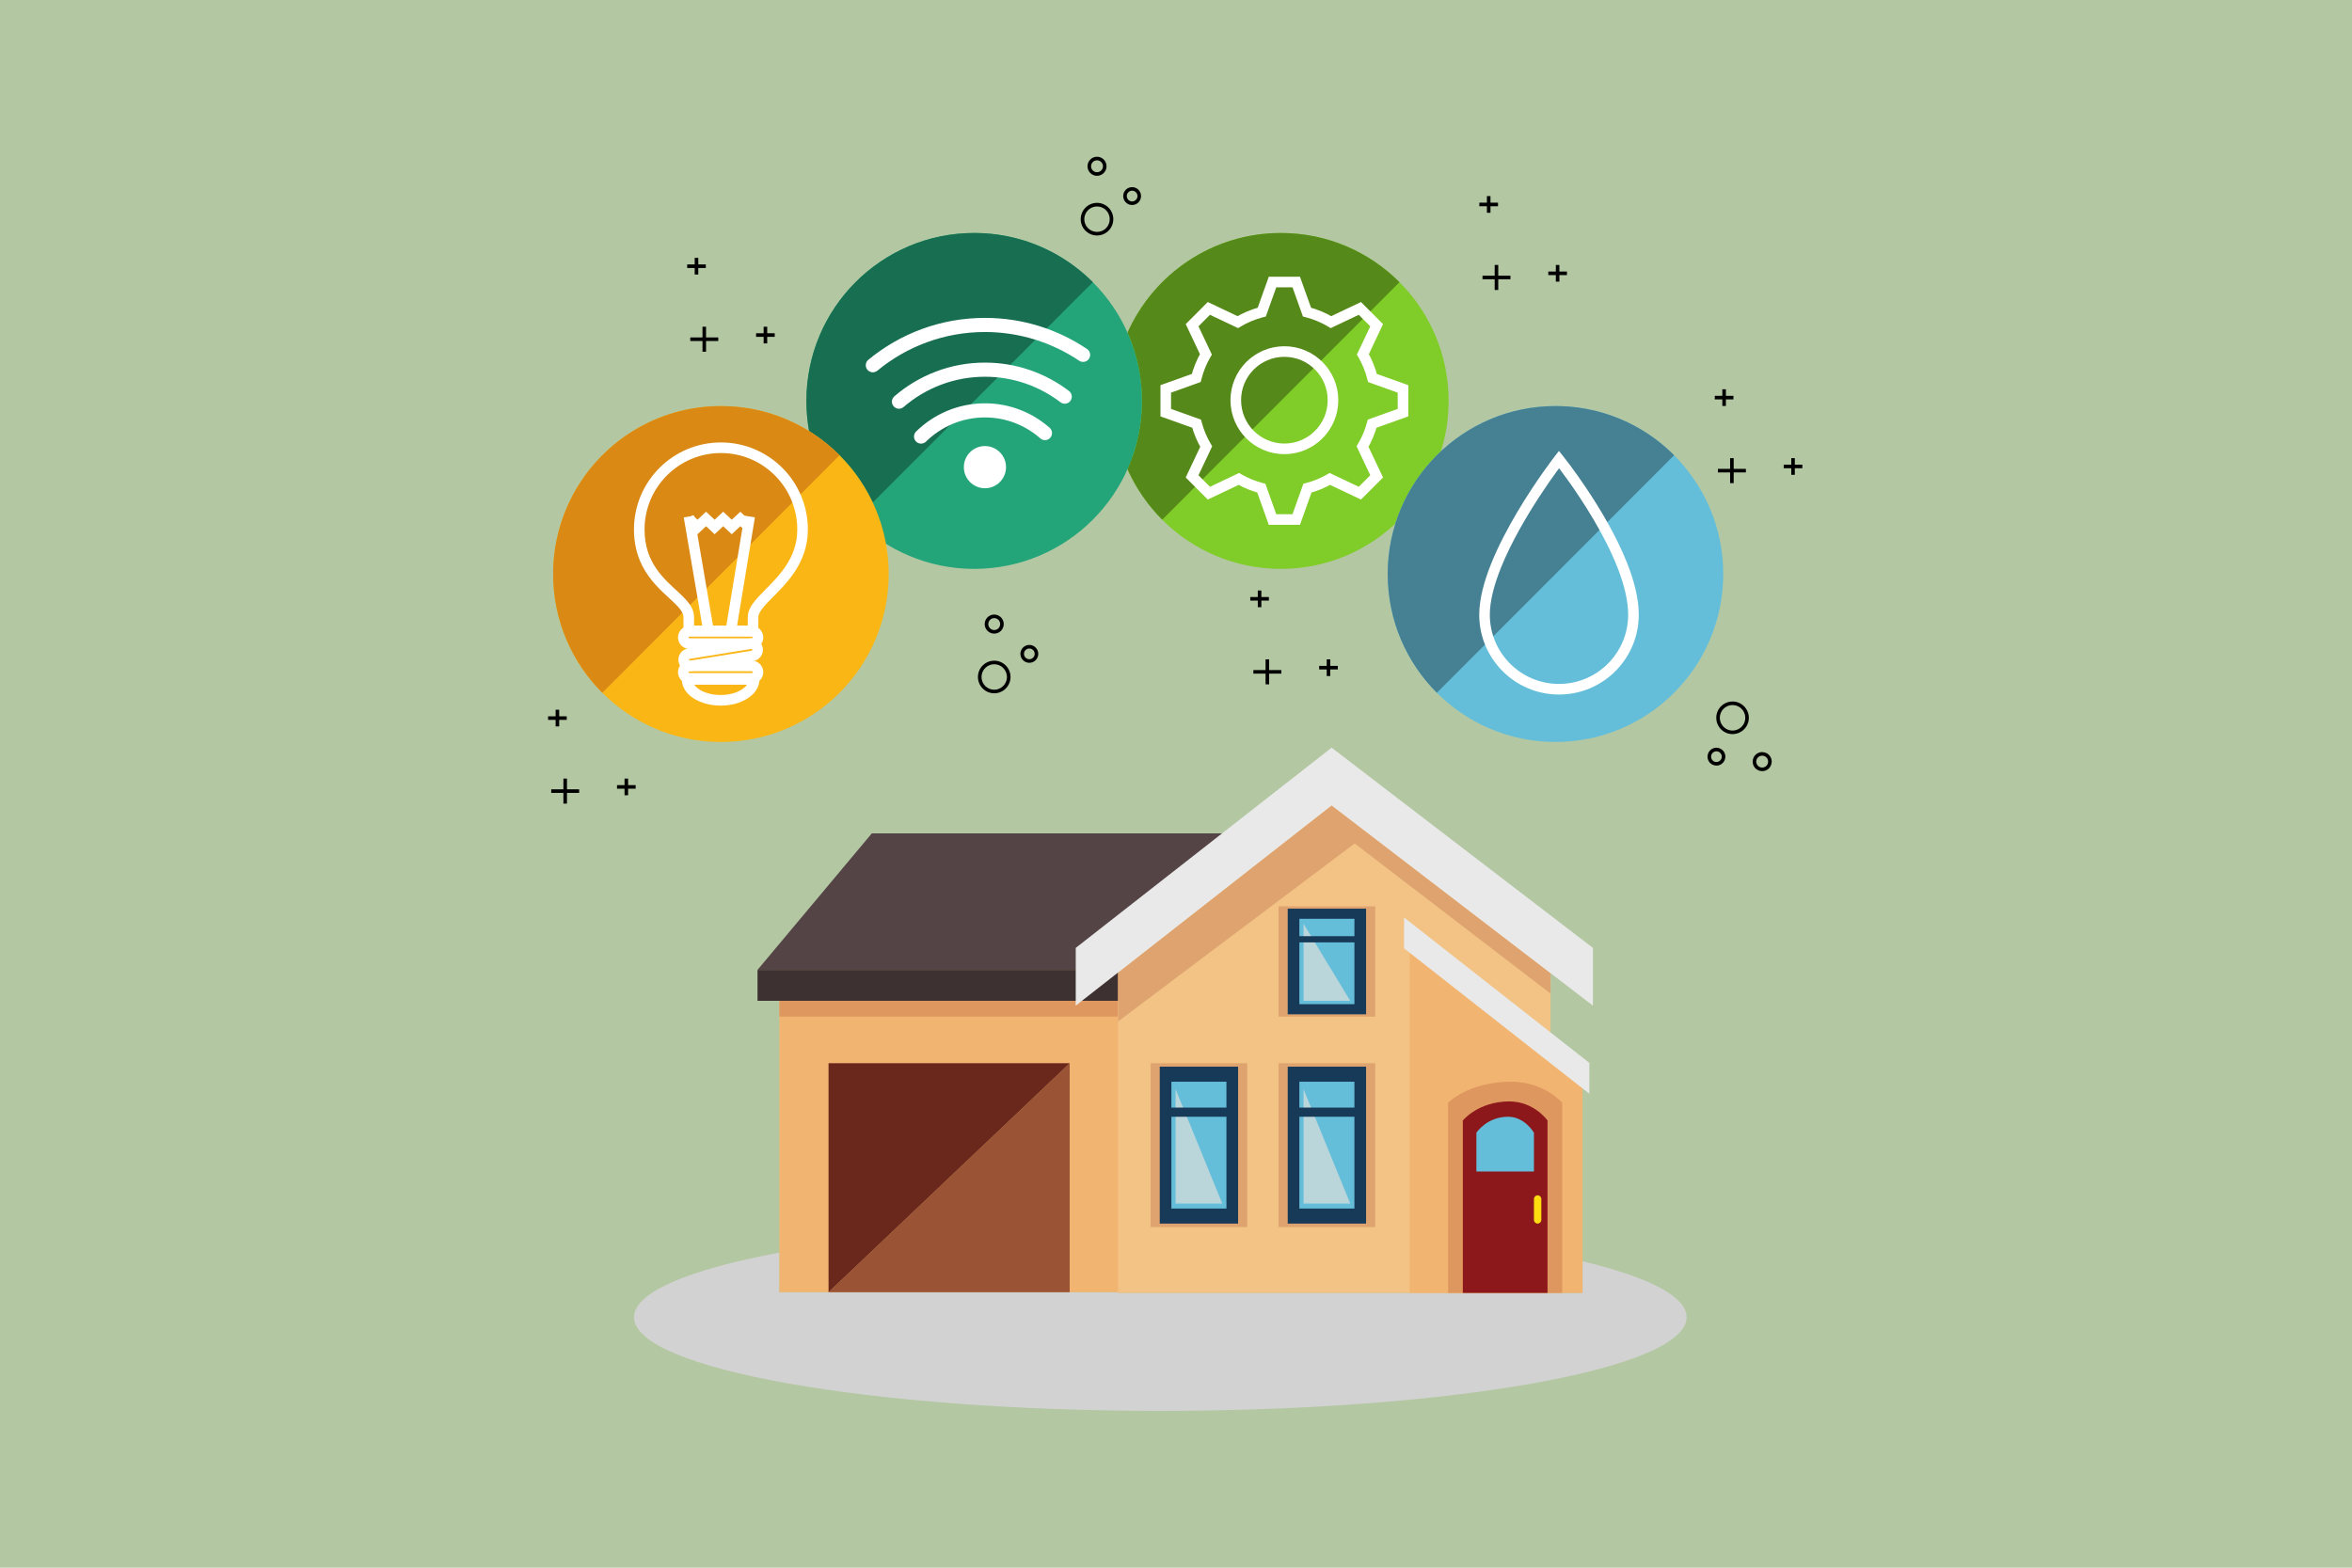 <svg xmlns="http://www.w3.org/2000/svg" xmlns:xlink="http://www.w3.org/1999/xlink" width="600" zoomAndPan="magnify" viewBox="0 0 450 300" height="400" preserveAspectRatio="xMidYMid meet" version="1.0"><defs><clipPath id="b4adb2bbd0"><path d="M 208 30 L 212 30 L 212 34 L 208 34 Z M 208 30 " clip-rule="nonzero"/></clipPath><clipPath id="2cc507f40e"><path d="M 341 88 L 344.852 88 L 344.852 90 L 341 90 Z M 341 88 " clip-rule="nonzero"/></clipPath><clipPath id="f7cb4485af"><path d="M 104.852 137 L 109 137 L 109 138 L 104.852 138 Z M 104.852 137 " clip-rule="nonzero"/></clipPath><clipPath id="362d8057e3"><path d="M 121.156 239.539 L 323 239.539 L 323 270 L 121.156 270 Z M 121.156 239.539 " clip-rule="nonzero"/></clipPath><clipPath id="0831b4d07a"><path d="M 222.004 269.988 C 166.387 269.988 121.305 261.969 121.305 252.07 C 121.305 247.277 131.887 242.922 149.117 239.707 L 149.117 247.281 L 213.922 247.281 L 213.922 247.426 L 302.789 247.426 L 302.789 241.371 C 315.297 244.359 322.695 248.062 322.695 252.07 C 322.695 261.969 277.613 269.988 222.004 269.988 " clip-rule="nonzero"/></clipPath></defs><rect x="-45" width="540" fill="#ffffff" y="-30" height="360" fill-opacity="1"/><rect x="-45" width="540" fill="#b3c8a2" y="-30" height="360" fill-opacity="1"/><path fill="#80cc28" d="M 277.16 76.73 C 277.16 94.477 262.789 108.863 245.059 108.863 C 227.332 108.863 212.961 94.477 212.961 76.73 C 212.961 58.977 227.332 44.586 245.059 44.586 C 262.789 44.586 277.16 58.977 277.16 76.73 " fill-opacity="1" fill-rule="nonzero"/><path fill="#aeacad" d="M 267.758 54.004 C 261.949 48.184 253.926 44.586 245.059 44.586 C 245.062 44.586 245.062 44.586 245.062 44.586 C 253.926 44.586 261.949 48.184 267.758 54 L 267.758 54.004 " fill-opacity="1" fill-rule="nonzero"/><path fill="#558919" d="M 222.363 99.449 C 219.602 96.684 217.336 93.414 215.723 89.793 C 217.5 85.801 218.488 81.379 218.488 76.73 C 218.488 72.074 217.5 67.652 215.723 63.66 C 220.727 52.422 231.98 44.586 245.062 44.586 C 253.926 44.586 261.949 48.184 267.758 54.004 L 222.363 99.449 " fill-opacity="1" fill-rule="nonzero"/><path fill="#ffffff" d="M 245.734 85.895 L 245.734 84.879 C 243.445 84.879 241.379 83.949 239.875 82.449 C 238.375 80.945 237.453 78.875 237.453 76.582 C 237.453 74.285 238.375 72.219 239.875 70.715 C 241.379 69.211 243.445 68.285 245.734 68.285 C 248.027 68.285 250.094 69.211 251.594 70.715 C 253.094 72.219 254.02 74.285 254.02 76.582 C 254.02 78.875 253.094 80.945 251.594 82.449 C 250.094 83.949 248.027 84.879 245.734 84.879 L 245.734 86.906 C 251.434 86.906 256.047 82.285 256.051 76.582 C 256.047 70.875 251.434 66.258 245.734 66.258 C 240.039 66.258 235.422 70.879 235.422 76.582 C 235.422 82.285 240.039 86.906 245.734 86.906 Z M 268.434 78.961 L 269.445 78.961 L 269.445 73.707 L 262.934 71.379 L 262.594 72.332 L 263.574 72.086 C 263.148 70.387 262.492 68.777 261.629 67.297 L 260.754 67.809 L 261.672 68.246 L 264.613 62.023 L 260.391 57.797 L 254.215 60.727 L 254.648 61.645 L 255.172 60.773 C 253.676 59.871 252.043 59.188 250.312 58.742 L 250.059 59.723 L 251.016 59.383 L 248.719 52.953 L 242.754 52.953 L 240.457 59.383 L 241.41 59.723 L 241.16 58.742 C 239.43 59.188 237.797 59.871 236.301 60.773 L 236.82 61.645 L 237.254 60.727 L 231.078 57.797 L 226.859 62.023 L 229.805 68.246 L 230.723 67.809 L 229.848 67.297 C 228.98 68.777 228.324 70.387 227.895 72.082 L 228.879 72.332 L 228.535 71.379 L 222.027 73.707 L 222.027 79.68 L 228.598 82.031 L 228.941 81.078 L 227.961 81.34 C 228.402 82.984 229.059 84.539 229.91 85.969 L 230.781 85.453 L 229.863 85.016 L 226.859 91.371 L 231.078 95.598 L 237.461 92.566 L 237.027 91.648 L 236.52 92.527 C 237.93 93.348 239.457 93.977 241.066 94.398 L 241.32 93.414 L 240.367 93.758 L 242.754 100.434 L 248.719 100.434 L 251.102 93.758 L 250.145 93.414 L 250.402 94.398 C 252.016 93.977 253.543 93.348 254.949 92.527 L 254.441 91.648 L 254.008 92.566 L 260.391 95.598 L 264.613 91.371 L 261.605 85.016 L 260.695 85.453 L 261.562 85.969 C 262.414 84.539 263.07 82.984 263.508 81.34 L 262.531 81.078 L 262.871 82.031 L 269.445 79.68 L 269.445 78.961 L 268.434 78.961 L 268.09 78.008 L 261.688 80.301 L 261.551 80.816 C 261.16 82.281 260.578 83.664 259.82 84.934 L 259.547 85.395 L 262.172 90.945 L 259.969 93.152 L 254.395 90.508 L 253.934 90.773 C 252.684 91.5 251.332 92.059 249.891 92.434 L 249.371 92.57 L 247.289 98.406 L 244.184 98.406 L 242.098 92.57 L 241.582 92.434 C 240.148 92.059 238.785 91.5 237.535 90.773 L 237.074 90.508 L 231.5 93.152 L 229.301 90.945 L 231.926 85.398 L 231.648 84.934 C 230.895 83.664 230.309 82.281 229.922 80.816 L 229.785 80.301 L 224.051 78.25 L 224.051 75.137 L 229.727 73.105 L 229.859 72.582 C 230.242 71.066 230.824 69.633 231.594 68.324 L 231.867 67.859 L 229.301 62.445 L 231.5 60.242 L 236.879 62.793 L 237.344 62.512 C 238.672 61.711 240.121 61.102 241.66 60.707 L 242.184 60.574 L 244.184 54.984 L 247.293 54.984 L 249.285 60.574 L 249.809 60.707 C 251.352 61.102 252.797 61.711 254.125 62.512 L 254.59 62.793 L 259.969 60.242 L 262.172 62.445 L 259.609 67.859 L 259.879 68.32 C 260.645 69.633 261.23 71.062 261.609 72.578 L 261.738 73.105 L 267.418 75.137 L 267.422 78.961 L 268.434 78.961 L 268.09 78.008 L 268.434 78.961 " fill-opacity="1" fill-rule="nonzero"/><path fill="#23a579" d="M 218.488 76.73 C 218.488 94.477 204.113 108.863 186.387 108.863 C 168.66 108.863 154.285 94.477 154.285 76.73 C 154.285 58.973 168.66 44.586 186.387 44.586 C 204.113 44.586 218.488 58.973 218.488 76.73 " fill-opacity="1" fill-rule="nonzero"/><path fill="#aeacad" d="M 209.09 54.004 C 205.234 50.145 200.41 47.262 195.012 45.758 C 200.41 47.262 205.234 50.145 209.09 54 M 194.988 45.754 C 194.988 45.754 194.988 45.754 194.984 45.754 C 194.988 45.754 194.988 45.754 194.988 45.754 M 186.586 44.586 C 186.52 44.586 186.453 44.586 186.387 44.586 C 186.453 44.586 186.52 44.586 186.586 44.586 " fill-opacity="1" fill-rule="nonzero"/><path fill="#186e50" d="M 166.984 96.156 C 164.98 91.898 162.066 88.152 158.496 85.172 C 158.492 85.164 158.488 85.16 158.48 85.156 C 157.324 84.188 156.09 83.301 154.801 82.5 C 154.461 80.625 154.285 78.699 154.285 76.73 C 154.285 58.973 168.66 44.586 186.387 44.586 C 186.453 44.586 186.52 44.586 186.586 44.586 C 189.492 44.605 192.309 45.008 194.984 45.754 C 194.988 45.754 194.988 45.754 194.988 45.754 C 194.996 45.758 195.004 45.758 195.012 45.758 C 200.41 47.262 205.234 50.145 209.09 54.004 L 166.984 96.156 " fill-opacity="1" fill-rule="nonzero"/><path fill="#ffffff" d="M 192.48 89.395 C 192.48 91.625 190.672 93.434 188.445 93.434 C 186.219 93.434 184.41 91.625 184.41 89.395 C 184.41 87.168 186.219 85.359 188.445 85.359 C 190.672 85.359 192.48 87.168 192.48 89.395 " fill-opacity="1" fill-rule="nonzero"/><path fill="#ffffff" d="M 172.879 77.891 C 177.066 74.277 182.5 72.098 188.445 72.094 C 193.875 72.098 198.871 73.914 202.895 76.977 C 203.488 77.43 204.336 77.316 204.789 76.723 C 205.242 76.125 205.125 75.277 204.531 74.824 C 200.062 71.418 194.48 69.387 188.445 69.391 C 181.832 69.387 175.77 71.828 171.113 75.844 C 170.547 76.328 170.484 77.184 170.973 77.746 C 171.457 78.312 172.312 78.379 172.879 77.891 " fill-opacity="1" fill-rule="nonzero"/><path fill="#ffffff" d="M 167.855 70.938 C 173.465 66.312 180.629 63.539 188.445 63.535 C 195.113 63.539 201.309 65.562 206.473 69.027 C 207.094 69.445 207.934 69.277 208.348 68.66 C 208.762 68.039 208.598 67.199 207.98 66.785 C 202.391 63.027 195.664 60.828 188.445 60.832 C 179.984 60.828 172.203 63.844 166.137 68.848 C 165.559 69.324 165.48 70.18 165.953 70.754 C 166.426 71.328 167.277 71.414 167.855 70.938 " fill-opacity="1" fill-rule="nonzero"/><path fill="#ffffff" d="M 177.168 84.508 C 180.086 81.648 184.055 79.883 188.445 79.883 C 192.504 79.883 196.199 81.398 199.043 83.891 C 199.605 84.383 200.457 84.328 200.949 83.766 C 201.441 83.203 201.383 82.348 200.82 81.855 C 197.52 78.953 193.184 77.176 188.445 77.18 C 183.324 77.176 178.668 79.246 175.277 82.574 C 174.746 83.098 174.734 83.957 175.258 84.488 C 175.781 85.023 176.637 85.031 177.168 84.508 " fill-opacity="1" fill-rule="nonzero"/><path fill="#fab615" d="M 170.035 109.848 C 170.035 127.598 155.66 141.988 137.93 141.988 C 120.203 141.988 105.832 127.598 105.832 109.848 C 105.832 92.098 120.203 77.711 137.93 77.711 C 155.66 77.711 170.035 92.098 170.035 109.848 " fill-opacity="1" fill-rule="nonzero"/><path fill="#ddbbb9" d="M 105.832 109.848 C 105.832 109.625 105.832 109.402 105.84 109.18 C 105.832 109.402 105.832 109.625 105.832 109.848 M 105.84 109.125 C 105.949 104.039 107.246 99.246 109.453 95.004 C 107.242 99.246 105.949 104.039 105.84 109.125 M 109.457 95 C 109.457 94.996 109.457 94.992 109.461 94.992 C 109.457 94.992 109.457 94.996 109.457 95 M 109.465 94.977 C 109.465 94.977 109.469 94.977 109.469 94.977 C 109.469 94.977 109.465 94.977 109.465 94.977 " fill-opacity="1" fill-rule="nonzero"/><path fill="#18553f" d="M 158.496 85.172 C 158.492 85.164 158.488 85.164 158.48 85.156 C 158.488 85.16 158.492 85.164 158.496 85.172 " fill-opacity="1" fill-rule="nonzero"/><path fill="#ddbbb9" d="M 154.801 82.5 C 149.898 79.465 144.121 77.711 137.93 77.711 C 137.934 77.711 137.934 77.711 137.934 77.711 C 144.121 77.711 149.898 79.465 154.801 82.5 " fill-opacity="1" fill-rule="nonzero"/><path fill="#18553f" d="M 158.48 85.156 C 157.32 84.188 156.094 83.301 154.801 82.5 C 156.09 83.301 157.324 84.188 158.48 85.156 " fill-opacity="1" fill-rule="nonzero"/><path fill="#d98914" d="M 115.234 132.574 C 109.426 126.758 105.832 118.723 105.832 109.848 C 105.832 109.625 105.832 109.402 105.84 109.18 C 105.84 109.164 105.84 109.145 105.84 109.125 C 105.949 104.039 107.242 99.246 109.453 95.004 C 109.453 95.004 109.453 95 109.457 95 C 109.457 94.996 109.457 94.992 109.461 94.992 C 109.461 94.984 109.465 94.98 109.465 94.977 C 109.465 94.977 109.469 94.977 109.469 94.977 C 114.828 84.711 125.562 77.711 137.934 77.711 C 144.121 77.711 149.898 79.465 154.801 82.5 C 156.094 83.301 157.32 84.188 158.48 85.156 C 158.488 85.164 158.492 85.164 158.496 85.172 C 159.238 85.789 159.949 86.438 160.629 87.121 L 115.234 132.574 " fill-opacity="1" fill-rule="nonzero"/><path fill="#ffffff" d="M 144.293 130.008 L 143.281 130.008 C 143.277 130.34 143.18 130.66 142.949 131 C 142.609 131.508 141.957 132.027 141.07 132.398 C 140.184 132.773 139.074 133.004 137.875 133 C 136.277 133.004 134.84 132.586 133.875 131.984 C 133.391 131.68 133.027 131.336 132.801 131 C 132.574 130.66 132.473 130.34 132.473 130.008 L 131.457 130.008 L 131.457 131.023 L 144.293 131.023 L 144.293 130.008 L 143.281 130.008 L 144.293 130.008 L 144.293 128.996 L 130.445 128.996 L 130.445 130.008 C 130.445 130.785 130.703 131.52 131.125 132.141 C 131.758 133.07 132.734 133.773 133.895 134.266 C 135.059 134.758 136.418 135.031 137.875 135.031 C 139.82 135.031 141.59 134.551 142.949 133.703 C 143.625 133.281 144.203 132.762 144.625 132.141 C 145.051 131.52 145.309 130.785 145.305 130.008 L 145.305 128.996 L 144.293 128.996 L 144.293 130.008 " fill-opacity="1" fill-rule="nonzero"/><path fill="#ffffff" d="M 131.777 118.09 L 130.766 118.09 L 130.766 121.746 L 145.094 121.746 L 145.094 118.09 C 145.094 117.844 145.172 117.551 145.379 117.176 C 145.73 116.516 146.469 115.688 147.395 114.75 C 148.777 113.336 150.555 111.648 152.004 109.48 C 153.453 107.316 154.57 104.633 154.566 101.324 C 154.566 92.125 147.121 84.668 137.93 84.668 C 128.742 84.668 121.297 92.125 121.293 101.324 C 121.293 104.102 121.93 106.387 122.887 108.27 C 124.32 111.09 126.438 112.984 128.098 114.52 C 128.926 115.285 129.641 115.961 130.105 116.559 C 130.336 116.859 130.508 117.137 130.613 117.387 C 130.719 117.637 130.766 117.855 130.766 118.09 L 132.793 118.09 C 132.793 117.383 132.582 116.723 132.262 116.145 C 131.691 115.133 130.828 114.297 129.883 113.406 C 128.457 112.086 126.812 110.66 125.535 108.773 C 124.262 106.887 123.328 104.57 123.32 101.324 C 123.32 97.281 124.953 93.633 127.602 90.98 C 130.25 88.332 133.891 86.695 137.93 86.695 C 141.969 86.695 145.613 88.332 148.258 90.98 C 150.906 93.633 152.539 97.281 152.539 101.324 C 152.539 103.496 151.996 105.309 151.172 106.914 C 149.934 109.316 148.027 111.227 146.359 112.91 C 145.523 113.758 144.746 114.547 144.141 115.363 C 143.84 115.77 143.578 116.191 143.383 116.641 C 143.191 117.09 143.07 117.578 143.07 118.09 L 143.07 119.719 L 132.793 119.719 L 132.793 118.09 L 131.777 118.09 " fill-opacity="1" fill-rule="nonzero"/><path fill="#ffffff" d="M 145.023 121.98 L 144.012 121.98 C 144.012 122.074 143.934 122.148 143.84 122.148 L 131.914 122.148 C 131.82 122.148 131.746 122.074 131.746 121.98 L 131.793 121.859 L 131.914 121.812 L 143.84 121.812 C 143.941 121.812 144.008 121.879 144.012 121.98 L 146.035 121.98 C 146.035 121.375 145.789 120.82 145.395 120.422 C 145 120.027 144.441 119.781 143.84 119.785 L 131.914 119.785 C 131.312 119.781 130.754 120.027 130.359 120.426 C 129.961 120.82 129.719 121.379 129.719 121.98 C 129.719 122.582 129.965 123.137 130.355 123.531 C 130.75 123.93 131.309 124.18 131.914 124.18 L 143.84 124.18 C 145.059 124.176 146.035 123.191 146.035 121.98 L 145.023 121.98 " fill-opacity="1" fill-rule="nonzero"/><path fill="#ffffff" d="M 144.934 124.164 L 143.934 124.32 L 143.934 124.352 C 143.934 124.43 143.875 124.508 143.789 124.52 L 143.793 124.52 L 132.016 126.426 L 131.988 126.426 C 131.906 126.426 131.836 126.371 131.82 126.281 L 131.82 126.277 L 131.816 126.254 C 131.816 126.184 131.879 126.102 131.957 126.09 L 143.738 124.184 L 143.762 124.184 L 143.875 124.227 L 143.934 124.328 L 143.934 124.32 L 144.934 124.164 L 145.934 124 C 145.848 123.461 145.562 122.992 145.176 122.672 C 144.789 122.344 144.293 122.152 143.762 122.152 C 143.648 122.152 143.535 122.16 143.418 122.184 L 143.414 122.184 L 131.637 124.09 C 130.559 124.262 129.793 125.188 129.793 126.254 C 129.793 126.375 129.801 126.496 129.82 126.609 L 129.82 126.605 C 129.996 127.688 130.922 128.457 131.988 128.457 C 132.098 128.457 132.215 128.449 132.336 128.43 L 144.113 126.523 L 144.117 126.523 C 145.195 126.344 145.961 125.418 145.961 124.352 C 145.961 124.238 145.953 124.121 145.934 124.004 L 145.934 124 L 144.934 124.164 " fill-opacity="1" fill-rule="nonzero"/><path fill="#ffffff" d="M 145.023 128.625 L 144.012 128.625 C 144.008 128.719 143.934 128.793 143.84 128.793 L 131.914 128.793 C 131.816 128.793 131.746 128.723 131.746 128.625 C 131.746 128.531 131.82 128.453 131.914 128.453 L 143.84 128.453 C 143.934 128.453 144.012 128.531 144.012 128.625 L 146.035 128.625 C 146.035 127.414 145.059 126.426 143.84 126.426 L 131.914 126.426 C 131.309 126.422 130.75 126.676 130.355 127.07 C 129.965 127.469 129.719 128.02 129.719 128.625 C 129.719 129.227 129.961 129.781 130.355 130.18 C 130.75 130.574 131.309 130.824 131.914 130.824 L 143.84 130.824 C 144.445 130.824 145.004 130.574 145.398 130.18 C 145.793 129.781 146.035 129.227 146.035 128.625 L 145.023 128.625 " fill-opacity="1" fill-rule="nonzero"/><path fill="#ffffff" d="M 140.852 120.762 L 144.434 99.004 L 142.434 98.676 L 138.852 120.43 " fill-opacity="1" fill-rule="nonzero"/><path fill="#ffffff" d="M 136.539 120.426 L 132.816 98.672 L 130.82 99.012 L 134.543 120.766 " fill-opacity="1" fill-rule="nonzero"/><path fill="#ffffff" d="M 131.125 100.051 L 133.449 102.238 L 135.086 100.699 L 136.727 102.234 L 138.363 100.699 L 140.004 102.234 L 141.645 100.699 L 142.598 101.586 L 143.977 100.102 L 141.645 97.926 L 140.004 99.457 L 138.363 97.922 L 136.727 99.457 L 135.086 97.922 L 133.449 99.457 L 132.508 98.57 L 131.125 100.051 " fill-opacity="1" fill-rule="nonzero"/><path fill="#65bed9" d="M 329.703 109.844 C 329.703 127.594 315.332 141.988 297.602 141.988 C 279.879 141.988 265.504 127.594 265.504 109.844 C 265.504 92.094 279.879 77.707 297.602 77.707 C 315.332 77.707 329.703 92.094 329.703 109.844 " fill-opacity="1" fill-rule="nonzero"/><path fill="#aeacad" d="M 306.789 79.043 C 303.934 78.188 300.914 77.723 297.785 77.707 C 300.91 77.723 303.934 78.188 306.789 79.043 " fill-opacity="1" fill-rule="nonzero"/><path fill="#458093" d="M 274.906 132.574 C 269.098 126.754 265.504 118.723 265.504 109.844 C 265.504 92.094 279.879 77.707 297.602 77.707 C 297.664 77.707 297.723 77.707 297.785 77.707 C 300.914 77.723 303.934 78.188 306.789 79.043 C 311.961 80.582 316.586 83.395 320.301 87.121 L 274.906 132.574 " fill-opacity="1" fill-rule="nonzero"/><path fill="#ffffff" d="M 312.527 117.633 L 311.512 117.633 C 311.512 121.293 310.031 124.598 307.637 127 C 305.238 129.398 301.938 130.879 298.277 130.879 C 294.621 130.879 291.32 129.398 288.922 127 C 286.523 124.598 285.043 121.293 285.043 117.633 C 285.039 115.008 285.887 111.832 287.195 108.586 C 289.16 103.715 292.133 98.688 294.617 94.895 C 295.859 92.996 296.977 91.406 297.785 90.297 C 298.188 89.738 298.512 89.301 298.738 89 C 298.848 88.855 298.934 88.738 298.992 88.664 C 299.051 88.586 299.078 88.551 299.078 88.551 L 298.277 87.93 L 297.488 88.566 L 297.527 88.613 C 297.926 89.117 301.453 93.605 304.863 99.375 C 306.57 102.262 308.242 105.465 309.48 108.633 C 310.719 111.801 311.516 114.934 311.512 117.633 L 313.539 117.633 C 313.535 114.441 312.605 110.992 311.242 107.574 C 309.191 102.453 306.156 97.402 303.629 93.613 C 301.102 89.828 299.082 87.309 299.07 87.293 L 298.266 86.293 L 297.477 87.309 C 297.461 87.328 293.883 91.945 290.281 98.008 C 288.484 101.043 286.684 104.441 285.316 107.824 C 283.957 111.211 283.023 114.586 283.016 117.633 C 283.016 126.07 289.848 132.906 298.277 132.91 C 306.711 132.906 313.539 126.07 313.539 117.633 L 312.527 117.633 " fill-opacity="1" fill-rule="nonzero"/><path fill="#000000" d="M 192.996 129.551 L 192.656 129.551 C 192.652 130.898 191.566 131.984 190.223 131.988 C 189.547 131.988 188.941 131.715 188.5 131.273 C 188.062 130.832 187.789 130.223 187.789 129.551 C 187.789 128.879 188.062 128.27 188.5 127.828 C 188.941 127.387 189.547 127.113 190.223 127.113 C 191.566 127.117 192.652 128.203 192.656 129.551 L 193.34 129.551 C 193.34 127.828 191.945 126.43 190.223 126.43 C 188.5 126.43 187.105 127.828 187.105 129.551 C 187.105 131.273 188.5 132.672 190.223 132.672 C 191.945 132.672 193.34 131.273 193.34 129.551 L 192.996 129.551 " fill-opacity="1" fill-rule="nonzero"/><path fill="#000000" d="M 191.699 119.426 L 191.359 119.426 C 191.359 120.055 190.852 120.566 190.223 120.566 C 189.594 120.566 189.086 120.055 189.086 119.426 C 189.086 118.797 189.594 118.289 190.223 118.285 C 190.852 118.289 191.359 118.797 191.359 119.426 L 192.043 119.426 C 192.043 118.418 191.23 117.602 190.223 117.602 C 189.215 117.602 188.398 118.418 188.398 119.426 C 188.398 120.434 189.215 121.25 190.223 121.254 C 191.23 121.25 192.043 120.434 192.043 119.426 L 191.699 119.426 " fill-opacity="1" fill-rule="nonzero"/><path fill="#000000" d="M 198.305 125.125 L 197.965 125.125 C 197.965 125.695 197.504 126.152 196.938 126.152 C 196.375 126.152 195.918 125.695 195.914 125.125 C 195.918 124.559 196.375 124.102 196.938 124.098 C 197.504 124.102 197.965 124.559 197.965 125.125 L 198.648 125.125 C 198.648 124.184 197.883 123.414 196.938 123.414 C 195.996 123.414 195.234 124.184 195.23 125.125 C 195.234 126.07 195.996 126.836 196.938 126.836 C 197.883 126.836 198.648 126.07 198.648 125.125 L 198.305 125.125 " fill-opacity="1" fill-rule="nonzero"/><path fill="#000000" d="M 212.664 41.941 L 212.32 41.941 C 212.32 42.617 212.051 43.223 211.609 43.668 C 211.168 44.109 210.559 44.379 209.887 44.379 C 209.215 44.379 208.609 44.109 208.168 43.668 C 207.727 43.223 207.457 42.617 207.453 41.941 C 207.457 41.27 207.727 40.66 208.168 40.219 C 208.609 39.781 209.215 39.508 209.887 39.508 C 210.559 39.508 211.168 39.781 211.609 40.219 C 212.051 40.66 212.32 41.27 212.32 41.941 L 213.004 41.941 C 213.004 40.219 211.609 38.82 209.887 38.82 C 208.168 38.82 206.77 40.219 206.77 41.941 C 206.77 43.668 208.168 45.062 209.887 45.062 C 211.609 45.062 213.004 43.668 213.004 41.941 L 212.664 41.941 " fill-opacity="1" fill-rule="nonzero"/><g clip-path="url(#b4adb2bbd0)"><path fill="#000000" d="M 211.371 31.82 L 211.027 31.82 C 211.027 32.445 210.516 32.957 209.887 32.957 C 209.258 32.957 208.75 32.449 208.75 31.82 C 208.75 31.188 209.258 30.68 209.887 30.68 C 210.516 30.68 211.027 31.188 211.027 31.82 L 211.711 31.82 C 211.711 30.809 210.895 29.996 209.887 29.996 C 208.879 29.996 208.066 30.812 208.066 31.82 C 208.07 32.824 208.883 33.645 209.887 33.645 C 210.895 33.641 211.711 32.828 211.711 31.82 L 211.371 31.82 " fill-opacity="1" fill-rule="nonzero"/></g><path fill="#000000" d="M 217.973 37.52 L 217.629 37.52 C 217.629 38.086 217.172 38.547 216.605 38.547 C 216.039 38.547 215.582 38.086 215.582 37.52 C 215.582 36.953 216.039 36.492 216.605 36.492 C 217.172 36.492 217.629 36.953 217.629 37.52 L 218.312 37.52 C 218.312 36.574 217.551 35.809 216.605 35.809 C 215.664 35.809 214.898 36.574 214.898 37.52 C 214.898 38.465 215.664 39.23 216.605 39.23 C 217.551 39.23 218.312 38.465 218.312 37.52 L 217.973 37.52 " fill-opacity="1" fill-rule="nonzero"/><path fill="#000000" d="M 329.184 138.918 L 329.469 138.727 C 329.184 138.309 329.051 137.836 329.051 137.363 C 329.051 136.582 329.422 135.816 330.117 135.344 C 330.535 135.059 331.008 134.926 331.477 134.926 C 332.262 134.926 333.027 135.297 333.5 135.996 C 333.781 136.414 333.914 136.891 333.918 137.359 C 333.914 138.141 333.543 138.906 332.848 139.379 C 332.426 139.664 331.953 139.801 331.484 139.801 C 330.703 139.801 329.938 139.426 329.469 138.73 L 329.184 138.918 L 328.902 139.109 C 329.504 140.004 330.484 140.484 331.484 140.484 C 332.086 140.484 332.695 140.309 333.23 139.945 C 334.117 139.34 334.602 138.359 334.602 137.359 C 334.602 136.758 334.426 136.148 334.062 135.613 C 333.461 134.723 332.477 134.238 331.477 134.242 C 330.879 134.242 330.266 134.414 329.734 134.777 C 328.844 135.383 328.363 136.367 328.367 137.363 C 328.363 137.969 328.539 138.578 328.902 139.109 L 329.184 138.918 " fill-opacity="1" fill-rule="nonzero"/><path fill="#000000" d="M 335.926 146.574 L 336.211 146.383 C 336.078 146.188 336.012 145.965 336.012 145.746 C 336.016 145.379 336.188 145.02 336.516 144.801 C 336.711 144.668 336.934 144.605 337.148 144.605 C 337.52 144.605 337.875 144.777 338.098 145.105 C 338.23 145.301 338.293 145.523 338.293 145.742 C 338.293 146.109 338.117 146.469 337.793 146.691 C 337.598 146.82 337.375 146.883 337.156 146.887 C 336.789 146.883 336.43 146.707 336.211 146.387 L 335.926 146.574 L 335.645 146.766 C 335.996 147.289 336.57 147.57 337.156 147.57 C 337.504 147.57 337.863 147.469 338.176 147.258 C 338.695 146.902 338.977 146.328 338.977 145.742 C 338.977 145.391 338.875 145.035 338.66 144.723 C 338.309 144.203 337.734 143.922 337.148 143.922 C 336.801 143.922 336.445 144.023 336.133 144.234 C 335.613 144.586 335.332 145.16 335.332 145.746 C 335.332 146.098 335.434 146.453 335.645 146.766 L 335.926 146.574 " fill-opacity="1" fill-rule="nonzero"/><path fill="#000000" d="M 327.27 145.562 L 327.551 145.375 C 327.43 145.195 327.375 144.996 327.375 144.801 C 327.375 144.469 327.531 144.148 327.824 143.949 C 328.004 143.828 328.203 143.77 328.398 143.77 C 328.727 143.773 329.051 143.93 329.25 144.223 C 329.367 144.402 329.426 144.598 329.426 144.797 C 329.426 145.129 329.27 145.449 328.973 145.645 C 328.797 145.77 328.598 145.824 328.398 145.824 C 328.07 145.824 327.75 145.668 327.551 145.375 L 327.27 145.562 L 326.984 145.758 C 327.316 146.242 327.855 146.508 328.398 146.508 C 328.73 146.508 329.066 146.414 329.355 146.211 C 329.844 145.883 330.109 145.344 330.109 144.797 C 330.109 144.465 330.016 144.133 329.812 143.84 C 329.484 143.352 328.945 143.086 328.398 143.086 C 328.07 143.086 327.734 143.184 327.441 143.383 C 326.957 143.711 326.691 144.254 326.691 144.801 C 326.691 145.129 326.789 145.465 326.984 145.758 L 327.27 145.562 " fill-opacity="1" fill-rule="nonzero"/><path fill="#000000" d="M 134.406 67.309 L 135.086 67.309 L 135.086 62.523 L 134.406 62.523 Z M 134.406 67.309 " fill-opacity="1" fill-rule="nonzero"/><path fill="#000000" d="M 132.07 65.258 L 137.422 65.258 L 137.422 64.574 L 132.07 64.574 Z M 132.07 65.258 " fill-opacity="1" fill-rule="nonzero"/><path fill="#000000" d="M 132.914 52.535 L 133.598 52.535 L 133.598 49.344 L 132.914 49.344 Z M 132.914 52.535 " fill-opacity="1" fill-rule="nonzero"/><path fill="#000000" d="M 131.473 51.285 L 135.043 51.285 L 135.043 50.602 L 131.473 50.602 Z M 131.473 51.285 " fill-opacity="1" fill-rule="nonzero"/><path fill="#000000" d="M 146.102 65.715 L 146.789 65.715 L 146.789 62.523 L 146.102 62.523 Z M 146.102 65.715 " fill-opacity="1" fill-rule="nonzero"/><path fill="#000000" d="M 144.66 64.461 L 148.23 64.461 L 148.23 63.773 L 144.66 63.773 Z M 144.66 64.461 " fill-opacity="1" fill-rule="nonzero"/><path fill="#000000" d="M 285.973 55.492 L 286.656 55.492 L 286.656 50.703 L 285.973 50.703 Z M 285.973 55.492 " fill-opacity="1" fill-rule="nonzero"/><path fill="#000000" d="M 283.641 53.441 L 288.988 53.441 L 288.988 52.758 L 283.641 52.758 Z M 283.641 53.441 " fill-opacity="1" fill-rule="nonzero"/><path fill="#000000" d="M 284.484 40.719 L 285.168 40.719 L 285.168 37.527 L 284.484 37.527 Z M 284.484 40.719 " fill-opacity="1" fill-rule="nonzero"/><path fill="#000000" d="M 283.039 39.469 L 286.609 39.469 L 286.609 38.781 L 283.039 38.781 Z M 283.039 39.469 " fill-opacity="1" fill-rule="nonzero"/><path fill="#000000" d="M 297.672 53.895 L 298.352 53.895 L 298.352 50.703 L 297.672 50.703 Z M 297.672 53.895 " fill-opacity="1" fill-rule="nonzero"/><path fill="#000000" d="M 296.23 52.645 L 299.797 52.645 L 299.797 51.961 L 296.23 51.961 Z M 296.23 52.645 " fill-opacity="1" fill-rule="nonzero"/><path fill="#000000" d="M 331.016 92.457 L 331.699 92.457 L 331.699 87.672 L 331.016 87.672 Z M 331.016 92.457 " fill-opacity="1" fill-rule="nonzero"/><path fill="#000000" d="M 328.68 90.406 L 334.035 90.406 L 334.035 89.723 L 328.68 89.723 Z M 328.68 90.406 " fill-opacity="1" fill-rule="nonzero"/><path fill="#000000" d="M 329.527 77.688 L 330.211 77.688 L 330.211 74.492 L 329.527 74.492 Z M 329.527 77.688 " fill-opacity="1" fill-rule="nonzero"/><path fill="#000000" d="M 328.082 76.43 L 331.652 76.43 L 331.652 75.746 L 328.082 75.746 Z M 328.082 76.43 " fill-opacity="1" fill-rule="nonzero"/><path fill="#000000" d="M 342.715 90.863 L 343.395 90.863 L 343.395 87.672 L 342.715 87.672 Z M 342.715 90.863 " fill-opacity="1" fill-rule="nonzero"/><g clip-path="url(#2cc507f40e)"><path fill="#000000" d="M 341.273 89.609 L 344.836 89.609 L 344.836 88.922 L 341.273 88.922 Z M 341.273 89.609 " fill-opacity="1" fill-rule="nonzero"/></g><path fill="#000000" d="M 242.137 130.961 L 242.82 130.961 L 242.82 126.176 L 242.137 126.176 Z M 242.137 130.961 " fill-opacity="1" fill-rule="nonzero"/><path fill="#000000" d="M 239.805 128.91 L 245.156 128.91 L 245.156 128.227 L 239.805 128.227 Z M 239.805 128.91 " fill-opacity="1" fill-rule="nonzero"/><path fill="#000000" d="M 240.648 116.191 L 241.332 116.191 L 241.332 113 L 240.648 113 Z M 240.648 116.191 " fill-opacity="1" fill-rule="nonzero"/><path fill="#000000" d="M 239.207 114.934 L 242.773 114.934 L 242.773 114.25 L 239.207 114.25 Z M 239.207 114.934 " fill-opacity="1" fill-rule="nonzero"/><path fill="#000000" d="M 253.836 129.367 L 254.52 129.367 L 254.52 126.176 L 253.836 126.176 Z M 253.836 129.367 " fill-opacity="1" fill-rule="nonzero"/><path fill="#000000" d="M 252.391 128.109 L 255.961 128.109 L 255.961 127.426 L 252.391 127.426 Z M 252.391 128.109 " fill-opacity="1" fill-rule="nonzero"/><path fill="#000000" d="M 107.793 153.781 L 108.477 153.781 L 108.477 148.992 L 107.793 148.992 Z M 107.793 153.781 " fill-opacity="1" fill-rule="nonzero"/><path fill="#000000" d="M 105.461 151.73 L 110.809 151.73 L 110.809 151.047 L 105.461 151.047 Z M 105.461 151.73 " fill-opacity="1" fill-rule="nonzero"/><path fill="#000000" d="M 106.305 139.008 L 106.988 139.008 L 106.988 135.816 L 106.305 135.816 Z M 106.305 139.008 " fill-opacity="1" fill-rule="nonzero"/><g clip-path="url(#f7cb4485af)"><path fill="#000000" d="M 104.863 137.758 L 108.43 137.758 L 108.43 137.07 L 104.863 137.07 Z M 104.863 137.758 " fill-opacity="1" fill-rule="nonzero"/></g><path fill="#000000" d="M 119.492 152.184 L 120.176 152.184 L 120.176 148.992 L 119.492 148.992 Z M 119.492 152.184 " fill-opacity="1" fill-rule="nonzero"/><path fill="#000000" d="M 118.051 150.93 L 121.617 150.93 L 121.617 150.246 L 118.051 150.246 Z M 118.051 150.93 " fill-opacity="1" fill-rule="nonzero"/><g clip-path="url(#362d8057e3)"><g clip-path="url(#0831b4d07a)"><path fill="#d3d2d2" d="M 121.305 269.988 L 322.699 269.988 L 322.699 239.707 L 121.305 239.707 Z M 121.305 269.988 " fill-opacity="1" fill-rule="nonzero"/></g></g><path fill="#f2b571" d="M 149.117 247.281 L 214.066 247.281 L 214.066 185.602 L 149.117 185.602 Z M 149.117 247.281 " fill-opacity="1" fill-rule="nonzero"/><path fill="#9b5336" d="M 204.66 247.281 L 158.523 247.281 L 204.66 203.465 L 204.66 247.281 " fill-opacity="1" fill-rule="nonzero"/><path fill="#69281b" d="M 158.523 247.281 L 158.523 203.465 L 204.66 203.465 L 158.523 247.281 " fill-opacity="1" fill-rule="nonzero"/><path fill="#de975e" d="M 213.922 194.547 L 149.117 194.547 L 149.117 191.52 L 205.82 191.52 L 205.82 192.441 L 206.996 191.52 L 213.922 191.52 L 213.922 194.547 " fill-opacity="1" fill-rule="nonzero"/><path fill="#3e3131" d="M 144.934 191.52 L 214.066 191.52 L 214.066 185.602 L 144.934 185.602 Z M 144.934 191.52 " fill-opacity="1" fill-rule="nonzero"/><path fill="#544446" d="M 166.801 159.48 L 235.926 159.48 L 214.066 185.602 L 144.934 185.602 L 166.801 159.48 " fill-opacity="1" fill-rule="nonzero"/><path fill="#f2c385" d="M 296.664 247.426 L 296.664 185.652 L 254.855 153.613 L 213.922 185.652 L 213.922 247.426 L 296.664 247.426 " fill-opacity="1" fill-rule="nonzero"/><path fill="#dea36f" d="M 213.922 195.469 L 213.922 186.098 L 254.773 154.125 L 296.664 186.23 L 296.664 190.137 L 259.184 161.406 L 213.922 195.469 " fill-opacity="1" fill-rule="nonzero"/><path fill="#e9e9e9" d="M 254.773 143.078 L 205.82 181.391 L 205.82 192.441 L 254.773 154.125 L 304.766 192.441 L 304.766 181.391 L 254.773 143.078 " fill-opacity="1" fill-rule="nonzero"/><path fill="#dea36f" d="M 220.137 234.812 L 238.637 234.812 L 238.637 203.465 L 220.137 203.465 Z M 220.137 234.812 " fill-opacity="1" fill-rule="nonzero"/><path fill="#183a59" d="M 236.883 234.152 L 221.891 234.152 L 221.891 204.125 L 236.883 204.125 L 236.883 234.152 " fill-opacity="1" fill-rule="nonzero"/><path fill="#65bed9" d="M 234.648 231.273 L 224.121 231.273 L 224.121 207.004 L 234.648 207.004 L 234.648 231.273 " fill-opacity="1" fill-rule="nonzero"/><path fill="#bad6da" d="M 233.852 230.316 L 224.922 230.316 L 224.922 208.438 Z M 233.852 230.316 " fill-opacity="1" fill-rule="nonzero"/><path fill="#183a59" d="M 235.926 213.707 L 222.848 213.707 L 222.848 211.953 L 235.926 211.953 L 235.926 213.707 " fill-opacity="1" fill-rule="nonzero"/><path fill="#dea36f" d="M 244.617 234.812 L 263.121 234.812 L 263.121 203.465 L 244.617 203.465 Z M 244.617 234.812 " fill-opacity="1" fill-rule="nonzero"/><path fill="#183a59" d="M 261.367 234.152 L 246.375 234.152 L 246.375 204.125 L 261.367 204.125 L 261.367 234.152 " fill-opacity="1" fill-rule="nonzero"/><path fill="#65bed9" d="M 259.133 231.273 L 248.605 231.273 L 248.605 207.004 L 259.133 207.004 L 259.133 231.273 " fill-opacity="1" fill-rule="nonzero"/><path fill="#bad6da" d="M 258.336 230.316 L 249.406 230.316 L 249.406 208.438 Z M 258.336 230.316 " fill-opacity="1" fill-rule="nonzero"/><path fill="#183a59" d="M 260.41 213.707 L 247.328 213.707 L 247.328 211.953 L 260.41 211.953 L 260.41 213.707 " fill-opacity="1" fill-rule="nonzero"/><path fill="#dea36f" d="M 244.617 194.547 L 263.121 194.547 L 263.121 173.441 L 244.617 173.441 Z M 244.617 194.547 " fill-opacity="1" fill-rule="nonzero"/><path fill="#183a59" d="M 261.367 194.102 L 246.375 194.102 L 246.375 173.887 L 261.367 173.887 L 261.367 194.102 " fill-opacity="1" fill-rule="nonzero"/><path fill="#65bed9" d="M 259.133 192.16 L 248.605 192.16 L 248.605 175.824 L 259.133 175.824 L 259.133 192.16 " fill-opacity="1" fill-rule="nonzero"/><path fill="#bad6da" d="M 258.336 191.52 L 249.406 191.52 L 249.406 176.789 Z M 258.336 191.52 " fill-opacity="1" fill-rule="nonzero"/><path fill="#183a59" d="M 260.41 180.34 L 247.328 180.34 L 247.328 179.152 L 260.41 179.152 L 260.41 180.34 " fill-opacity="1" fill-rule="nonzero"/><path fill="#f2b571" d="M 302.789 206.273 L 269.707 180.316 L 269.707 247.426 L 302.789 247.426 L 302.789 206.273 " fill-opacity="1" fill-rule="nonzero"/><path fill="#e9e9e9" d="M 268.629 175.57 L 268.629 181.477 L 304.086 209.305 L 304.086 203.398 L 268.629 175.57 " fill-opacity="1" fill-rule="nonzero"/><path fill="#de975e" d="M 298.898 247.426 L 296.086 247.426 L 296.086 214.422 C 296.086 214.422 293.535 210.77 288.797 210.77 C 282.785 210.77 279.871 214.422 279.871 214.422 L 279.871 247.426 L 277.059 247.426 L 277.059 211.027 C 277.059 211.027 280.984 207.004 289.082 207.004 C 295.461 207.004 298.898 211.027 298.898 211.027 L 298.898 247.426 " fill-opacity="1" fill-rule="nonzero"/><path fill="#8c181c" d="M 296.086 247.426 L 279.871 247.426 L 279.871 214.422 C 279.871 214.422 282.785 210.77 288.797 210.77 C 293.535 210.77 296.086 214.422 296.086 214.422 L 296.086 247.426 " fill-opacity="1" fill-rule="nonzero"/><path fill="#65bed9" d="M 293.484 224.188 L 293.484 216.773 C 293.484 216.773 291.754 213.707 288.535 213.707 C 284.449 213.707 282.473 216.773 282.473 216.773 L 282.473 224.188 L 293.484 224.188 " fill-opacity="1" fill-rule="nonzero"/><path fill="#fddd10" d="M 294.898 233.445 C 294.898 233.832 294.582 234.152 294.188 234.152 C 293.801 234.152 293.484 233.832 293.484 233.445 L 293.484 229.445 C 293.484 229.051 293.801 228.738 294.188 228.738 C 294.582 228.738 294.898 229.051 294.898 229.445 L 294.898 233.445 " fill-opacity="1" fill-rule="nonzero"/></svg>